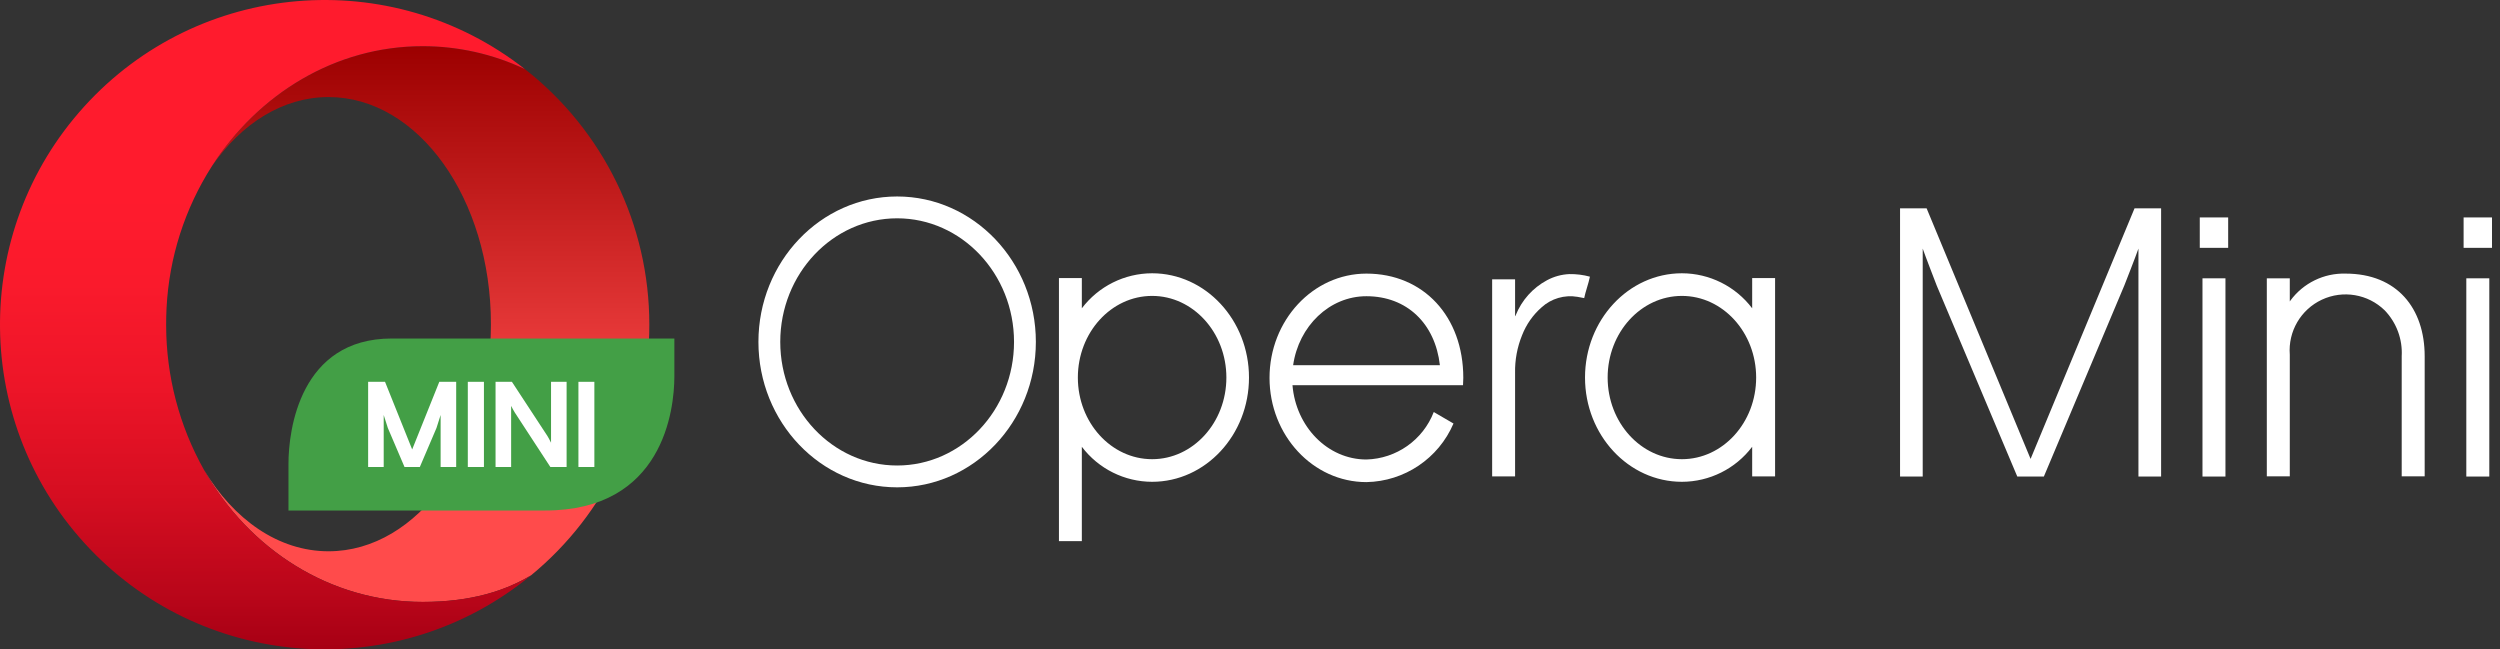 <svg width="154" height="40" viewBox="0 0 154 40" fill="none" xmlns="http://www.w3.org/2000/svg">
<rect x="0" y="0" width="154" height="40" fill="#333333" stroke="none"/>
<g clip-path="url(#clip0_3537_3928)">
<g clip-path="url(#clip1_3537_3928)">
<path fill-rule="evenodd" clip-rule="evenodd" d="M66.641 18.991C67.668 17.635 69.269 16.837 70.971 16.834C74.261 16.834 76.938 19.716 76.938 23.257C76.938 26.798 74.261 29.679 70.971 29.679C69.27 29.677 67.668 28.878 66.641 27.522V33.334H65.231V17.128H66.641V18.991ZM66.396 23.257C66.396 26.03 68.448 28.286 70.971 28.286C73.493 28.286 75.545 26.03 75.545 23.257C75.545 20.484 73.493 18.228 70.971 18.228C68.448 18.228 66.396 20.484 66.396 23.257Z" fill="white"/>
<path fill-rule="evenodd" clip-rule="evenodd" d="M46.719 21.061C46.719 16.122 50.552 12.103 55.264 12.103C59.976 12.103 63.809 16.122 63.809 21.061C63.809 26.001 59.976 30.02 55.264 30.02C50.552 30.02 46.719 26.001 46.719 21.061ZM48.064 21.061C48.064 25.259 51.294 28.675 55.264 28.675C59.234 28.675 62.464 25.259 62.464 21.061C62.464 16.863 59.234 13.448 55.264 13.448C51.294 13.448 48.064 16.863 48.064 21.061Z" fill="white"/>
<path d="M96.671 16.884C96.19 16.905 95.721 17.034 95.297 17.262C94.423 17.73 93.741 18.49 93.371 19.41C93.362 19.432 93.352 19.454 93.341 19.476L93.329 19.473V17.228H93.327V17.206H91.916V29.348H93.329V29.266C93.329 27.081 93.329 25.16 93.329 22.975C93.313 22.176 93.461 21.382 93.763 20.642C94.019 19.986 94.43 19.4 94.959 18.935C95.557 18.389 96.374 18.149 97.173 18.285C97.309 18.306 97.444 18.336 97.586 18.363C97.666 17.962 97.858 17.45 97.939 17.043C97.526 16.93 97.099 16.877 96.671 16.884Z" fill="white"/>
<path fill-rule="evenodd" clip-rule="evenodd" d="M78.203 23.276C78.203 19.735 80.88 16.854 84.171 16.854C87.685 16.854 90.139 19.495 90.139 23.276C90.139 23.428 90.132 23.579 90.122 23.728H79.617C79.826 26.29 81.787 28.305 84.171 28.305C86.017 28.257 87.654 27.104 88.32 25.381L89.535 26.088C88.613 28.242 86.513 29.655 84.171 29.698C80.88 29.698 78.203 26.817 78.203 23.276ZM88.698 22.498C88.405 19.927 86.663 18.247 84.171 18.247C81.89 18.247 79.999 20.094 79.657 22.498H88.698Z" fill="white"/>
<path fill-rule="evenodd" clip-rule="evenodd" d="M107.934 18.991V17.128H109.345V29.347H107.934V27.522C106.908 28.878 105.306 29.677 103.605 29.679C100.314 29.679 97.637 26.798 97.637 23.257C97.637 19.716 100.314 16.834 103.605 16.834C105.306 16.837 106.908 17.635 107.934 18.991ZM99.031 23.257C99.031 26.03 101.083 28.286 103.605 28.286C106.128 28.286 108.179 26.03 108.179 23.257C108.179 20.484 106.128 18.228 103.605 18.228C101.083 18.228 99.031 20.484 99.031 23.257Z" fill="white"/>
<path d="M39.998 20.001C40.004 13.851 37.175 8.043 32.331 4.255C30.363 3.326 28.213 2.845 26.037 2.846C20.662 2.846 15.914 5.786 13.059 10.225C14.877 7.606 17.421 5.979 20.238 5.979C25.762 5.979 30.241 12.242 30.241 19.969C30.241 27.695 25.762 33.959 20.238 33.959C17.154 33.959 14.396 32.007 12.562 28.94C15.341 33.847 20.336 37.079 26.037 37.079C29.024 37.079 31.132 36.388 32.712 35.44C37.33 31.645 40.004 25.979 39.998 20.001Z" fill="url(#paint0_linear_3537_3928)"/>
<path d="M26.037 37.078C20.337 37.078 15.341 33.847 12.562 28.939C11.04 26.225 10.239 23.166 10.235 20.053C10.235 20.045 10.235 19.979 10.235 19.955C10.235 19.627 10.243 19.302 10.259 18.98C10.415 15.867 11.38 12.85 13.06 10.225C15.914 5.785 20.662 2.845 26.037 2.845C28.213 2.845 30.363 3.326 32.331 4.255C24.078 -2.209 12.234 -1.203 5.189 6.56C-1.856 14.323 -1.711 26.209 5.522 33.798C12.754 41.387 24.619 42.103 32.712 35.44C31.132 36.388 29.024 37.078 26.037 37.078Z" fill="url(#paint1_linear_3537_3928)"/>
<path fill-rule="evenodd" clip-rule="evenodd" d="M41.541 20.852H24.133C18.488 20.852 17.77 26.479 17.77 28.562V31.447H33.581C40.846 31.447 41.541 25.255 41.541 23.182L41.541 20.852Z" fill="#439F46"/>
<path d="M22.677 23.52H23.718L25.39 27.686L27.061 23.52H28.101V28.767H27.142V25.563C27.098 25.698 26.888 26.363 26.888 26.363L25.862 28.767H24.918L23.891 26.363C23.891 26.363 23.68 25.698 23.636 25.563V28.767H22.677L22.677 23.52Z" fill="white"/>
<path d="M28.817 23.52H29.81V28.767H28.817V23.52Z" fill="white"/>
<path d="M30.526 23.52H31.534L33.721 26.857C33.721 26.857 33.9 27.159 33.944 27.271V23.52H34.903V28.767H33.902L31.712 25.412C31.63 25.279 31.554 25.142 31.486 25.001V28.767H30.526L30.526 23.52Z" fill="white"/>
<path d="M35.631 23.52H36.613V28.767H35.631V23.52Z" fill="white"/>
<path d="M117.043 12.835H118.68L125.084 28.269L131.487 12.835H133.124V29.355H131.728V15.313C131.584 15.738 130.861 17.579 130.861 17.579L125.902 29.355H124.265L119.306 17.602C119.306 17.602 118.584 15.738 118.439 15.313V29.355H117.043L117.043 12.835Z" fill="white"/>
<path d="M147.945 29.344V21.943C148.004 20.895 147.623 19.87 146.894 19.114C145.867 18.113 144.327 17.853 143.028 18.46C141.729 19.068 140.941 20.416 141.051 21.846V29.344H139.636V17.146H141.051V18.572L141.091 18.511C141.884 17.436 143.153 16.816 144.488 16.854C147.662 16.854 149.36 18.999 149.36 21.943V29.344H147.945Z" fill="white"/>
<path fill-rule="evenodd" clip-rule="evenodd" d="M137.255 13.394H135.506V15.267H137.255V13.394ZM137.088 17.144H135.673V29.355H137.088V17.144Z" fill="white"/>
<path fill-rule="evenodd" clip-rule="evenodd" d="M153.507 13.394H151.758V15.267H153.507V13.394ZM153.341 17.144H151.925V29.355H153.341V17.144Z" fill="white"/>
</g>
</g>
<defs>
<linearGradient id="paint0_linear_3537_3928" x1="12.562" y1="2.846" x2="12.562" y2="37.079" gradientUnits="userSpaceOnUse">
<stop stop-color="#9C0000"/>
<stop offset="0.7" stop-color="#FF4B4B"/>
</linearGradient>
<linearGradient id="paint1_linear_3537_3928" x1="9.94363e-05" y1="0.001" x2="9.94363e-05" y2="40" gradientUnits="userSpaceOnUse">
<stop offset="0.3" stop-color="#FF1B2D"/>
<stop offset="0.438" stop-color="#FA1A2C"/>
<stop offset="0.594" stop-color="#ED1528"/>
<stop offset="0.758" stop-color="#D60E21"/>
<stop offset="0.927" stop-color="#B70519"/>
<stop offset="1" stop-color="#A70014"/>
</linearGradient>
<clipPath id="clip0_3537_3928">
<rect width="154" height="40" fill="white"/>
</clipPath>
<clipPath id="clip1_3537_3928">
<rect width="154" height="40" fill="white"/>
</clipPath>
</defs>
</svg>

